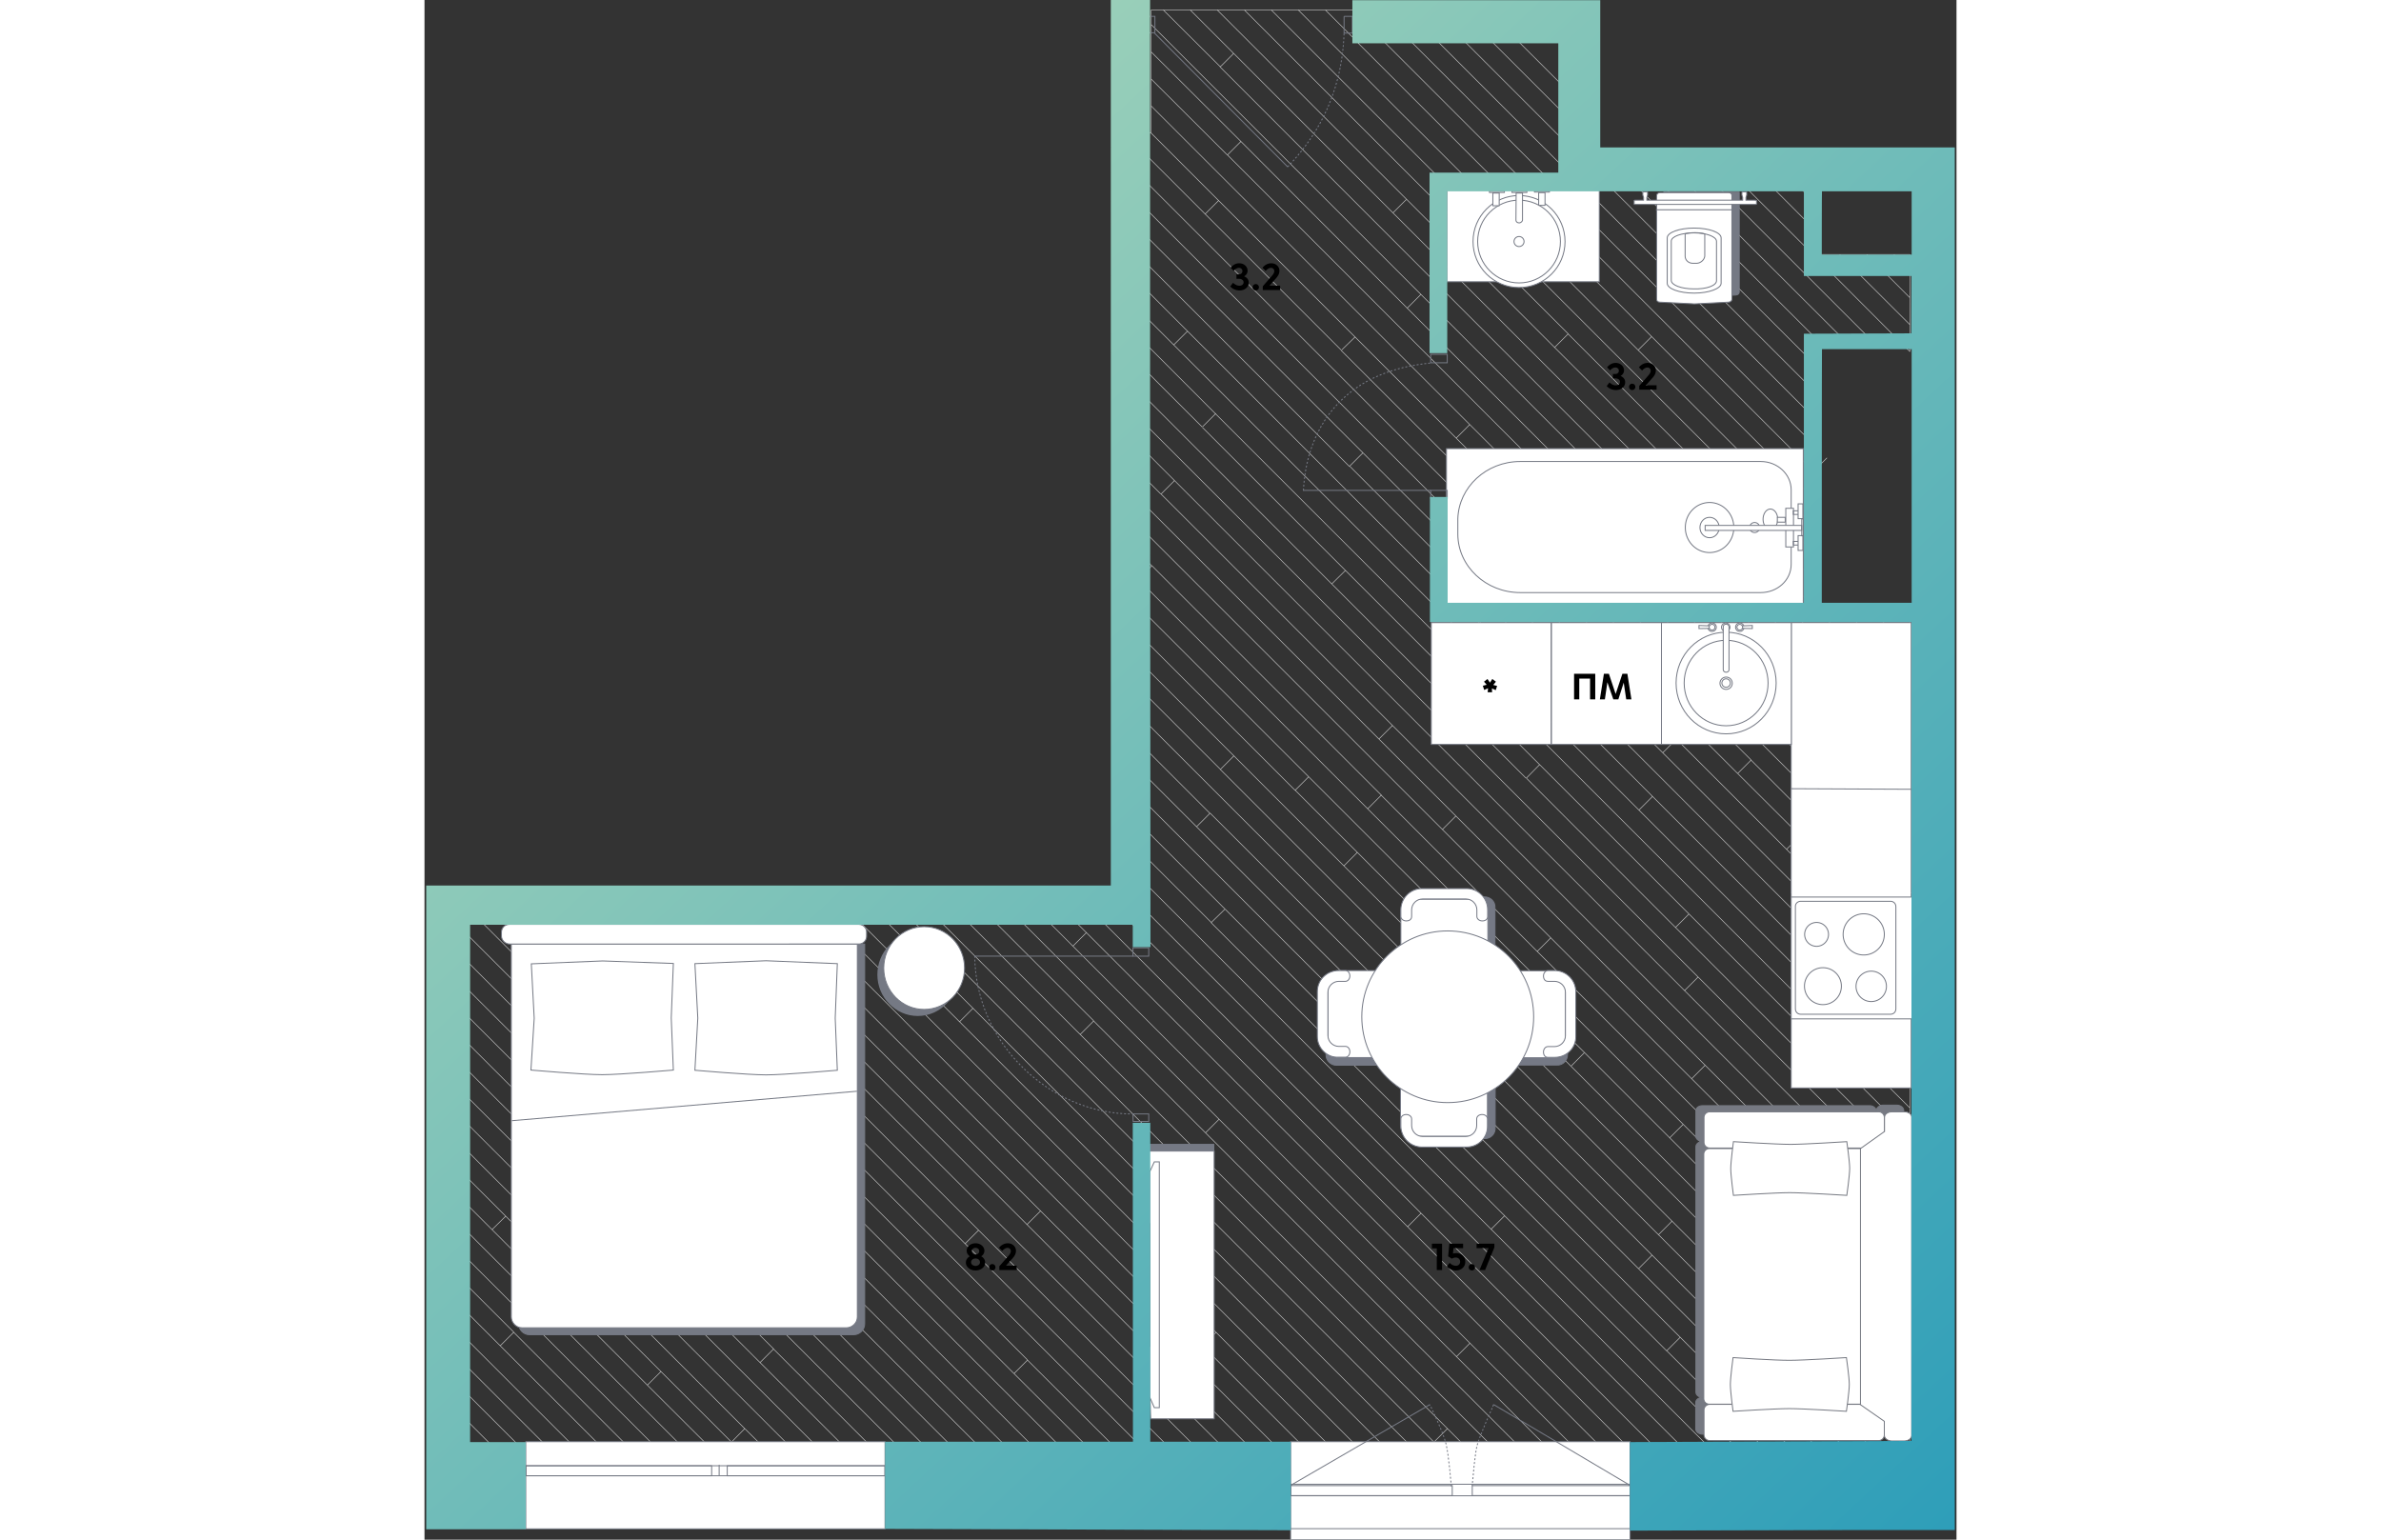<svg   fill="none" xmlns="http://www.w3.org/2000/svg" viewBox="0 0 796 800" width="883" height="571"><rect x="0" y="0" width="796" height="800" fill="#333333" stroke="none"/><g clip-path="url(#a)"><path d="M567.7 554 413.5 399.8M648.2 634.5l-7 7M722 722.4 526.1 526.5M648.2 634.5 567.7 554M747.6 481.2l24.2 24.2M408.1 422.6l-6.9 6.9M413.5 399.7l-46.4-46.4M574.5 547.1l-6.8 6.9M771.8 702v-14M585.2 487.3l-7 7M717.8 662l7-7M484.7 442.9l111 111.1M477.7 449.9l7-7M722.1 722.4l-.1-.1M654 584.2l70.8 70.8M647 591.2l70.8 70.8M602.8 547l44.2 44.2M654 584.2l-7 7M654 584.2 367.1 297.3M370.9 301l7-7-10.8-10.8M378 294l119.2 119.2M495.9 384 367.1 255.2M531.2 264.9 367.1 100.8M771.8 533.6v-14M643.4 391.1l7-7-118.9-118.9M480.6 242.4 367.1 128.9M531.2 264.9l.3.3M531.2 264.9l-7 7M771.8 547.6v-14M631 420.9l7-7M548.1 323.8l7-7M411 215l.2-.2M389.3 179.2h.1M749 524.8l7-7M476.5 181.9l7-6.8M650.5 384.1l57.2 57.2M600.7 292.3l-64.8-64.8M543.1 220.6l-7 7M483.5 175.1v-.2M483.5 175.1l52.5 52.5M382.6 256.7l-15.5-15.5M682.3 401.9l7-7-213-212.8M707.7 441.3l7-7M682.3 401.9l32.4 32.3M740.6 488.2l7-7M723.6 611.7l6.9-7M758.9 633l-7 7M723.6 611.7l-58.1-58.1M411 215l-6.8 6.8M658.4 560.5l7-7L535.9 424M382.7 256.7l7-7M495.9 384l7-7M528.9 431l7-7M535.9 424l-40-40M471.4 303.4 367.1 199M389.3 179.2 631 420.9M548.1 323.8l-181-181.1M548.1 323.8l200.9 201M389.3 179.2l7-7M487.6 235.3 367.1 114.8M480.6 242.3l7-7M650 481.9l7-7M572.3 404.3 471.4 303.4M471.4 303.4l7-6.9M579.4 397.3l-6.9 7M316.3 471l20.6 20.6M543.2 697.9 336.9 491.6M330.3 471l13.6 13.6M288.3 471l59.4 59.4M405.8 588.6l-58.1-58.1-7 7M517.8 630.4 358.4 471M302.3 471l233.9 233.9M408.8 479.3l-41.7-41.7M408.8 479.3l.2.2M554.2 638.7 367.1 451.6M408.8 479.3v.2l152.4 152.2M510.8 637.4 344.4 471M343.9 484.6l-7 7M90.2 637.9l-7 7M15.5 563.2l74.7 74.7M15.5 661.3l30.9 30.9-7 7M35.6 471l-.5-.5M110.8 546.2 35.6 471M55 532.4l-39.5-39.5M55.1 532.5l115 115M177.2 640.6l-7 7M15.5 478.9l161.7 161.7M7.1 470.5l8.4 8.4M55 532.4l.1.1M183 590.3l-7 7M306.3 713.7 183 590.3M107 500.3l7-7M55.1 532.5l-7 7M15.5 535.1l165.9 165.8-7 7M285 523.9l-7 7M553.4 750.2h-14M567.4 750.2h-14M543.2 697.9l-7 7M110.8 546.2l7-7M272.6 750.2h-13.9M300.8 750.2h14M469.2 750.2h14M399 750.2h-14M342.9 750.2h14M609.6 750.2h-14.1M722.1 722.4l7-7M767.4 750.1l-.2.1M771.8 491.4v14M609.6 750.2h14M630.8 659.2l7-7M735.9 750.2h14M554.2 638.7l7-7M408.8 479.3l7-6.8M122.8 712.7l-7 7M42.1 632l-7 6.9M115.8 719.7 35.2 639l-.1-.1M202.5 750.2h-14M230.6 750.2h-14M35.1 638.9v.1M15.5 619.3l19.6 19.6M62.2 750.2h14M510.8 637.4l7-7M232.1 471l52.9 52.9M246.2 471l160.9 160.9M725.8 375.3l7-7M725.8 375.3l40 40M503.2 110.6l7-7M771.8 351.1v-14M720.1 411.6l7-7M600.7 292.3l7-7M771.8 491.4v-13.9M543.1 220.6l184 184M771.8 449.4v-14M420.4 27.8l-7 7 206.2 206.3M413.4 34.6 383.9 5.2M287.9 639.2l-7 7M119.8 471l168.1 168.2M119.3 470.5l.5.5M91.7 471l-.5-.5M91.7 471l22.3 22.3M306.3 713.7l7-7M107 500.3l206.2 206.2.1.2M182.9 590.3 63.6 471M63.6 471l-.5-.5M77.7 471l-.5-.5M107 500.3 77.7 471M189.9 471l221.4 221.3M182.2 463.3l7.7 7.7M407.1 631.9l-7 7M218.1 471l59.9 59.9M320.1 629.2 178.8 487.9M320.1 629.2l-7 7M185.8 480.9l-7 7M161.4 470.5l.5.5M161.9 471l16.9 16.9M320.1 629.2 441 750.1M404.3 699.3l7-7M739.8 178.8l-95.4-95.2M160.5 750.2l-1-.9M90.3 750.2l-74.8-74.8M90.3 750.2h14l-57.9-57.9M76.2 750.2l.1.2M90.2 750.2h-14M104.4 750.2h14M15.5 647.3l102.9 102.9M132.4 750.2h14l-30.6-30.5M15.5 689.5l60.7 60.7M15.5 633.3l116.9 116.9M118.4 750.2h14M15.5 750.2h4.6M15.5 750.2H6.1M15.5 703.5l46.7 46.7M15.5 717.6l32.6 32.6M48.1 750.2h14.1M34.2 750.2h13.9M15.5 745.6l4.6 4.6M159.5 749.3l6.9-7M20.1 750.2h14l-18.6-18.6M389.7 249.7l-22.6-22.6M389.3 179.2 367.1 157M411 215l-43.9-44M404 221.8l-36.9-36.9M767.2 750.2l-.1.2M367.1 465.6l284.6 284.6h14M693.8 750.2h-13.9M665.7 750.2h14L561.2 631.7M554.2 638.7l111.5 111.5M637.5 750.2l.1.2M517.8 630.4l119.7 119.8M651.6 750.2h-14.1M630.8 659.2l91 91h-14M367.1 409.5l340.7 340.7M693.8 750.2h14M693.8 750.2l-48.3-48.3M609.6 750.2 343.9 484.6M595.5 750.2h-14l-45.3-45.3M567.4 750.2 405.8 588.6M405.8 588.6l7-7M260.2 471l271.3 271.3M553.4 750.2 340.7 537.5M274.2 471l66.5 66.5M539.4 750.2l-7.9-7.9M581.4 750.2h-14M595.5 750.2l-52.3-52.3M510.8 637.4l112.8 112.8M735.9 750.2H722M623.6 750.2h13.9M771.8 140.6l.1.1M771.8 491.4l.1.1M771.8 407.2l.1.1M526.1 526.5l-7 7 216.8 216.7M771.8 505.4l.1.1M767.2 750.2h-3.1M477.7 449.9 771.8 744M648.2 634.5l115.7 115.7h-14M722.1 722.4l27.8 27.8M767.2 750.1h.2M771.9 745.5v4.6h-4.5M771.8 744l.1.1M771.8 617.7l.1.1M771.8 745.5V744M771.8 745.7l-4.4 4.4M356.9 750.2h14L114 493.3M272.6 750.2 170.1 647.7M258.7 750.2 15.5 507.1M244.6 750.2h-14M258.7 750.2h-14L15.5 521.1M230.6 750.2 181.4 701M216.6 750.2l-201.1-201M110.8 546.2l204 204M202.6 750.4l-.1-.2M21.6 471l279.2 279.2M21.6 471l-.5-.5M286.8 750.2h14M286.8 750.2h-14.2M177.2 640.6l109.6 109.6M272.6 750.2l.1.2M15.5 591.3l150.9 151M166.4 742.3h.1M174.4 750.2l-8-7.9M160.5 750.2h-14M15.5 605.2l144 144.1M216.6 750.2h-14M202.5 750.2 90.2 637.9M188.5 750.2 83.2 644.9M15.5 577.2l67.7 67.7M174.4 750.2h14.1M174.5 750.4l-.1-.2M441.1 750.2h14M175.5 470.5l.5.5M404.3 699.3l50.9 50.9h14M404.3 699.3 185.9 480.9 176 471M314.8 750.2l.1.2M483.2 750.2 204 471M407.1 631.9l117.4 117.4 7-7M441.1 750.2H427M427 750.2l.1.2M525.4 750.2h14M524.3 749.3l1 .9h-14M497.2 750.2h-14M147.3 470.5l.5.5M427 750.2l-114-114L147.8 471M511.3 750.2 285 523.9M511.3 750.2h-14L278 530.9M411.3 692.3l57.9 57.9M306.3 713.7l36.6 36.5M160.5 750.2h13.9M313.3 706.7l43.6 43.5M314.8 750.2h14M49.6 471l279.3 279.2h14M49.6 471l-.5-.5M399 750.2l.1.2M413 750.2h-14M427 750.2h-13.9L133.8 471M133.3 470.5l.5.5M399 750.2l-111.1-111M371 750.2h14M105.7 471l-.5-.5M105.7 471l175.2 175.2M280.9 646.2l104.1 104M771.8 337.1v-14l-3.6-3.6M721.2 272.5l-90.6-90.6M689.3 395l82.5 82.5M749 524.8l22.8 22.8M771.8 547.6v14M771.8 575.7v-14L631 420.9M657 474.9l-77.6-77.6M579.4 397.3 478.6 296.5l-74.4-74.4M411 215l360.8 360.7M771.8 491.4l-57.1-57.1M714.7 434.3l-.1-.1M650 481.9l-77.5-77.6M650 481.9l121.8 121.9M707.7 441.3l39.9 39.9M771.8 477.5v-14M771.8 505.4v.1M487.6 235.3l284.2 284.3M771.8 519.6v-14M723.6 611.7l48.2 48.2M382.8 256.8 503 377l255.9 255.9 12.9 12.9M389.7 249.7l265 265M654.7 514.7l117.1 117.1" stroke="#CCC" stroke-width=".3" stroke-miterlimit="10"/><path d="m657 474.9 114.8 114.8v-14M771.8 645.8v-13.9M771.8 617.7v14.1M661.7 507.6l110.1 110.1M771.8 603.8v-14M654.7 514.7l7-7M771.8 617.7v-13.9M661.7 507.6 367.1 213.1M480.8 242.3l74.3 74.4 216.7 216.9M515.6 66.8l-6.6-6.5M509 60.3 454 5.2M630.6 181.9l-115-115.1M771.8 319.5v3.5M503.2 110.6l268.6 268.6v-14l-45.7-45.7M726.1 319.5l-4.9-4.9M411.9 5.2l98.3 98.3 211 211.1M740.2 319.5l31.6 31.6M587.2 180.5l7-7 127 127M637.6 174.9l-7 7M728.7 237.9l-7 7M771.8 407.2v14.1l-6-6M771.8 407.2v-13.9M600.7 292.3l119.2 119.2 51.9 51.9v-14M727.1 404.6l44.7 44.8M771.8 421.4v14M758.8 422.4l13 13M771.8 393.2v.1M619.7 241l-.1.1M771.8 393.2 619.6 241.1M771.8 379.3v13.9M612.6 248l159.2 159.2M771.8 688v-14M771.8 645.8v14.1M367.1 423.5l278.3 278.4 7-7M771.8 744v-13.9M602.6 547l-6.9 7M771.8 730.1 595.7 554M771.8 730.1v-14M459.4 403.6 602.8 547M459.4 403.6l-92.3-92.3M585.2 487.3 528.9 431M528.9 431 367.1 269.2M585.2 487.3l186.6 186.6v-14M490.1 420.2l7-7 81 81.1L771.8 688M459.4 403.6l-7 7 32.3 32.3M717.8 662l54 54v-14M721.2 216.3l-204-204M724.8 655l47 47M630.8 659.2 367.1 395.5M408.1 422.6l-41-41M408.1 422.6l.1-.1M452.4 410.7l-85.3-85.3M477.7 449.9 367.1 339.3M408.1 422.6h.1M420.5 392.8l-7 7M526.1 526.5l-159-159M519.1 533.3 408.2 422.5M771.8 365.1v-14M721.2 244.4 543.7 66.8 509 32.1 482.1 5.2M721.7 244.9l-.5-.5M492.2 15.5l-6.9 6.9M721.2 258.5 529.5 66.8 509 46.3l-23.8-23.8.1-.1M485.3 22.4v.1M468.1 5.2l17.2 17.2M561 14.2l44.7 44.6M630.5 83.6l-.8-.8M725.9 178.8l-95.4-95.2M721.2 286.5 440 5.2M771.8 337.1l-17.6-17.6M500.7 9.7l220.5 220.6M717.7 184.6l3.5 3.6M426 5.2l168.3 168.3M543.1 220.6 377.5 55M424.2 73.5l-7 7 341.6 341.8 7-7M725.8 375.3 510.6 160.1M417.1 80.5 377.5 41M412.6 104.2l-7 7M405.5 111.1l-38.4-38.4M682.3 401.9 367.1 86.7M412.6 104.2l70.9 70.9M412.6 104.2l-35.3-35.3M405.6 111.2l70.7 70.7M405.5 111.1l.1.1M424.2 73.5l-46.7-46.6M619.6 241.1l-6.9 6.9L377.5 12.7M503.2 110.6 397.9 5.2M510.6 160.1l7-7M424.2 73.5l86.4 86.6M510.6 160.1h.1M771.8 168.7l-36.6-36.5M771.8 178.8v3.9M771.8 178.8v-10.1M771.8 140.6v14M714.8 83.6l3.9 3.9M771.8 140.6l-8.4-8.4M771.8 140.6v-8.4M771.8 168.7v-14l-22.5-22.5M700.7 83.6l18 18M658.6 83.6l-.3-.4M753.8 178.8l-95.2-95.2M721.2 202.3 602.5 83.6M602.5 83.6l-7.1-7.1M594.8 75.9 530.9 12M594.8 75.9l.6.6M717.7 184.6l-101.1-101M542.4 9.4l57.4 57.4M616.6 83.6l-16.8-16.8M723.4 134.2v-.1M721.2 181.1l2.3-2.3M724.7 177.6l-1.2 1.2M717.7 184.6l3.5-3.5M723.4 134.2l2.1-2M721.4 132.2l-2.7-2.7M672.7 83.6l46 45.9M723.4 134.2l-2-2M686.7 83.6l32 32.1M767.9 178.8l-44.5-44.6M767.9 178.8l3.9 3.9M594.8 66.8h5M599.9 66.8h-.1M377.3 68.9h-10.2M377.5 12.7V5.2M377.5 41v14M377.3 68.9h.2V55M377.5 26.9V41M377.5 12.7v14.2M411.9 5.2h-14M482.1 5.2h-14M383.9 5.2h-6.4M397.9 5.2h-14M468.1 5.2H454M411.9 5.2H426M454 5.2h-14M426 5.2h14M21.1 470.5h14M133.3 470.5h14M91.2 470.5h14M91.2 470.5h-14M49.1 470.5h-14M119.3 470.5h-14.1M49.1 470.5h14M133.3 470.5h-14M77.2 470.5H63.1M21.1 470.5h-5.6M7.1 470.5h8.4M182.2 463.3v7.2h-6.7M161.4 470.5h14.1M161.4 470.5h-14.1M105.7 471h14.1M91.7 471h14M189.9 471H204M133.8 471h14M161.9 471H176M367.1 423.5v-14M133.8 471h-14M49.6 471h-14M367.1 128.9v13.8M367.1 213.1v14M367.1 184.9V199M367.1 114.8v14.1M367.1 157v14M367.1 297.3v14M367.1 339.3v14M367.1 325.4v13.9M246.2 471h-14.1M367.1 311.3v14.1M274.2 471h-14M367.1 86.7v14.1M21.6 471h-6.1M358.4 471h8.7v-5.4M316.3 471h-14M330.3 471h-14M367.1 255.2v14M367.1 423.5v14.1M344.4 471h-14.1M367.1 269.2v14M367.1 409.5v-14M367.1 72.7v-3.8M91.7 471h-14M161.9 471h-14.1M367.1 227.1v14.1M367.1 199v14.1M367.1 367.5v14.1M367.1 171v13.9M77.7 471H63.6M367.1 142.7V157M288.3 471h-14.1M344.4 471h14M218.1 471H204M232.1 471h-14M189.9 471H176M260.2 471h-14M302.3 471h-14M367.1 353.3v14.2M49.6 471h14M367.1 381.6v13.9M367.1 72.7v14M367.1 100.8v14M367.1 437.6v14M367.1 283.2v14.1M367.1 241.2v14M367.1 465.6v-14M21.6 471h14M686.7 83.6h14M658.6 83.6h14.1M700.7 83.6h14.1M630.4 83.6h-13.7M658.6 83.6h-14.2M672.7 83.6h14M714.8 83.6h3.9M644.4 83.6h-13.9M630.4 83.6h.1M616.6 83.6h.1M602.5 83.6h14.1M749.3 132.2h-14.1M721.4 132.2h4.1M718.7 115.7v-14.1M763.4 132.2h8.4M721.4 132.2h-2.7v-2.7M718.7 129.5v-13.8M718.7 87.5v-3.9M735.2 132.2h-9.7M718.7 101.6V87.5M763.4 132.2h-14.1M15.5 605.2v14.1M15.5 535.1v14.1M15.5 577.2v14.1M15.5 619.3v14M15.5 507.1v14M15.5 633.3v14M15.5 731.6v14M15.5 703.5v14.1M15.5 591.3v13.9M15.5 661.3v14.1M15.5 675.4v14.1M15.5 521.1v14M15.5 689.5v14M15.5 478.9V471M15.5 717.6v14M15.5 563.2v14M15.5 750.2v-4.6M15.5 647.3v14M15.5 492.9v14.2M15.5 549.2v14M15.5 478.9v14M15.5 471v-.5M721.2 230.3v14.1M721.2 258.5v-14.1" stroke="#CCC" stroke-width=".3" stroke-miterlimit="10"/><path d="M726.1 319.5h-4.9v-4.9M740.2 319.5h14M723.5 178.8h-2.3v2.3M721.2 188.2v14.1M721.2 181.1v7.1M753.8 178.8h-14M767.9 178.8h-14.1M721.2 202.3v14M767.9 178.8h3.9M721.2 300.5v-14M739.8 178.8h-13.9M721.2 300.5v14.1M721.2 272.5v14M768.2 319.5h-14M726.1 319.5h14.1M721.2 230.3v-14M771.8 319.5h-3.6M725.9 178.8h-2.4M721.2 272.5v-14" stroke="#CCC" stroke-width=".3" stroke-miterlimit="10"/><path fill-rule="evenodd" clip-rule="evenodd" d="M772.5 565.3h-62.4V323.5h62.4v241.8Z" fill="#fff" stroke="#757984" stroke-width=".5" stroke-miterlimit="10"/><path fill-rule="evenodd" clip-rule="evenodd" d="M710.1 464v-54.2l62.4.3V464" fill="#fff"/><path d="M710.1 464v-54.2l62.4.3V464" stroke="#757984" stroke-width=".5" stroke-miterlimit="10"/><path d="M256.3 527.9c11.598 0 21-9.626 21-21.5s-9.402-21.5-21-21.5-21 9.626-21 21.5 9.402 21.5 21 21.5Z" fill="#757984"/><path d="M259.6 524.5c11.598 0 21-9.626 21-21.5s-9.402-21.5-21-21.5-21 9.626-21 21.5 9.402 21.5 21 21.5Z" fill="#fff" stroke="#757984" stroke-width=".5" stroke-miterlimit="10"/><path fill-rule="evenodd" clip-rule="evenodd" d="M228.5 490.5h.2v197.4c0 3.2-2.8 5.6-5.6 5.6H54.5c-3.2 0-5.6-2.8-5.6-5.6V490.5h179.6Z" fill="#757984" stroke="#757984" stroke-width=".5" stroke-miterlimit="10"/><path fill-rule="evenodd" clip-rule="evenodd" d="m224.7 490.5.2-.1v193.9c0 3.2-2.8 5.6-5.6 5.6H50.7c-3.2 0-5.6-2.8-5.6-5.6V490.5h179.6Z" fill="#fff" stroke="#757984" stroke-width=".5" stroke-miterlimit="10"/><path fill-rule="evenodd" clip-rule="evenodd" d="M40 486.6v-2.3c0-2.2 1.8-4 4-4h181.7c2.2 0 4 1.8 4 4v2.2c0 2.2-1.8 4-4 4H44.2c-2.2 0-4.1-1.9-4.2-3.9Z" fill="#fff" stroke="#757984" stroke-width=".5" stroke-miterlimit="10"/><path d="m57 529.1-1.5-28.3 37.1-1.5 36.7 1.3-1.1 28.3 1.1 27.1s-27.6 2.4-37 2.4c-9.2 0-37-2.4-37-2.4l1.7-26.9ZM142 529l-1.5-28.3 37-1.5 37 1.5-1.1 28.3 1.1 27.1s-27.8 2.4-37 2.4-37-2.4-37-2.4L142 529ZM45.4 582.3 224.7 567" stroke="#757984" stroke-width=".5" stroke-miterlimit="10"/><path d="M610.4 98.8h-79.2v47.6h79.2V98.8ZM716.4 233.1H531v81.6h185.4v-81.6Z" fill="#fff" stroke="#757984" stroke-width=".5" stroke-miterlimit="10"/><path d="M536.9 269.5v8c0 16.7 14.6 30.4 32.4 30.4h125c8.6 0 15.8-6.4 15.8-14.7v-38.7c0-8-7-14.7-15.8-14.7h-125c-17.7 0-31.9 13.4-32.4 29.7Z" fill="#fff" stroke="#757984" stroke-width=".5" stroke-miterlimit="10"/><path d="M691.1 276.7a2.6 2.6 0 1 0 0-5.2 2.6 2.6 0 0 0 0 5.2ZM711.3 264.1h-4v20.1h4v-20.1ZM699.3 275.1c2.099 0 3.8-2.373 3.8-5.3 0-2.927-1.701-5.3-3.8-5.3-2.099 0-3.8 2.373-3.8 5.3 0 2.927 1.701 5.3 3.8 5.3ZM667.7 287.1c6.959 0 12.6-5.82 12.6-13s-5.641-13-12.6-13-12.6 5.82-12.6 13 5.641 13 12.6 13Z" fill="#fff" stroke="#757984" stroke-width=".5" stroke-miterlimit="10"/><path d="M667.7 279.4c2.762 0 5-2.373 5-5.3 0-2.927-2.238-5.3-5-5.3-2.761 0-5 2.373-5 5.3 0 2.927 2.239 5.3 5 5.3Z" stroke="#757984" stroke-width=".5" stroke-miterlimit="10"/><path d="M715.6 273h-50.2v2.6h50.2V273Z" fill="#fff" stroke="#757984" stroke-width=".5" stroke-miterlimit="10"/><path d="M716.4 269.6h-.8v8.8h.8v-8.8Z" stroke="#757984" stroke-width=".5" stroke-miterlimit="10"/><path d="M716.2 278.3h-2.5v7.7h2.5v-7.7ZM716.2 261.8h-2.5v7.7h2.5v-7.7ZM713.7 281.3h-2.5v1.9h2.5v-1.9ZM713.7 265.4h-2.5v1.9h2.5v-1.9Z" stroke="#757984" stroke-width=".5" stroke-miterlimit="10"/><path d="M707 268.8h-4.1v2.5h4.1v-2.5ZM716.4 312.2v-.3.3Z" fill="#fff" stroke="#757984" stroke-width=".5" stroke-miterlimit="10"/><path d="M681.3 153.3c1 0 1.8-.7 1.8-1.5v-52h-39.2v52c0 1 .7 1.5 1.8 1.5l17.8.9 17.8-.9Z" fill="#757984" stroke="#757984" stroke-width=".5" stroke-miterlimit="10" stroke-linecap="round" stroke-linejoin="round"/><path d="M677.5 157c1 0 1.8-.7 1.8-1.5v-53.9c0-1-.7-1.5-1.8-1.5H642c-1 0-1.8.7-1.8 1.5v53.9c0 1 .7 1.5 1.8 1.5l17.8.9 17.7-.9Z" fill="#fff" stroke="#757984" stroke-width=".5" stroke-miterlimit="10" stroke-linecap="round" stroke-linejoin="round"/><path d="M673.7 147.2v-23.6c0-2.8-6.2-5.1-14-5.1s-14 2.3-14 5.1v23.6c0 2.8 6.2 5.1 14 5.1s14-2.4 14-5.1Z" fill="#fff" stroke="#757984" stroke-width=".5" stroke-miterlimit="10" stroke-linecap="round" stroke-linejoin="round"/><path d="M679.3 109H640M671.3 145.8v-20.4c0-2.4-5.1-4.4-11.7-4.4s-11.8 1.9-11.8 4.3v20.4c0 2.4 5.1 4.4 11.7 4.4 6.8.2 11.9-1.8 11.8-4.3Z" stroke="#757984" stroke-width=".5" stroke-miterlimit="10" stroke-linecap="round" stroke-linejoin="round"/><path d="M665.2 133.1v-11.6c-1.5-.4-3.3-.6-5.1-.6-1.8 0-3.7.2-5.1.6v11.6c0 2.1 1.8 3.7 4 3.7h2.1c2-.1 3.9-1.8 4.1-3.7Z" stroke="#757984" stroke-width=".5" stroke-miterlimit="10" stroke-linecap="round" stroke-linejoin="round"/><path d="M691.1 104h-4.5v-1.5l.4-1.1v-1.5s0-.2-.2-.2h-2.1s-.2 0-.2.2v1.5l.4 1.1v1.5h-49.8v-1.5l.4-1.1v-1.5s0-.2-.2-.2h-2.1s-.2 0-.2.2v1.5l.4 1.1v1.5h-4.5c-.2 0-.4.2-.4.2v1.8c0 .2.2.2.4.2h62.8c.2 0 .4-.2.4-.2v-1.8s-.2-.2-1-.2ZM710.2 323.5H585.5v63.3h124.7v-63.3Z" fill="#fff" stroke="#757984" stroke-width=".5" stroke-miterlimit="10"/><path d="M642.7 323.5v63.3" stroke="#757984" stroke-width=".5" stroke-miterlimit="10"/><path d="M676.3 381.3c14.359 0 26-11.82 26-26.4 0-14.58-11.641-26.4-26-26.4-14.36 0-26 11.82-26 26.4 0 14.58 11.64 26.4 26 26.4Z" fill="#fff" stroke="#757984" stroke-width=".5" stroke-miterlimit="10"/><path d="M676.3 377.1c12.04 0 21.8-9.939 21.8-22.2s-9.76-22.2-21.8-22.2c-12.04 0-21.8 9.939-21.8 22.2s9.76 22.2 21.8 22.2Z" fill="#fff" stroke="#757984" stroke-width=".5" stroke-miterlimit="10"/><path fill-rule="evenodd" clip-rule="evenodd" d="M676.3 351.8c1.8 0 3.2 1.4 3.2 3.2 0 1.8-1.4 3.2-3.2 3.2-1.8 0-3.2-1.4-3.2-3.2 0-1.8 1.5-3.2 3.2-3.2Z" fill="#fff" stroke="#757984" stroke-width=".5" stroke-miterlimit="10"/><path d="M676.3 357.1a2.2 2.2 0 1 0 0-4.4 2.2 2.2 0 0 0 0 4.4ZM669 328.1a2.2 2.2 0 1 0 0-4.4 2.2 2.2 0 0 0 0 4.4Z" fill="#fff" stroke="#757984" stroke-width=".5" stroke-miterlimit="10"/><path fill-rule="evenodd" clip-rule="evenodd" d="M676.1 323.7c1.2 0 2.2 1 2.2 2.2 0 1.2-1 2.2-2.2 2.2-1.2 0-2.2-1-2.2-2.2 0-1.2 1-2.2 2.2-2.2Z" fill="#fff" stroke="#757984" stroke-width=".5" stroke-miterlimit="10"/><path fill-rule="evenodd" clip-rule="evenodd" d="M676.3 324.3c-.9 0-1.5.6-1.5 1.3V348c0 .7.7 1.3 1.5 1.3.9 0 1.5-.6 1.5-1.3V325.7c0-.9-.8-1.4-1.5-1.4ZM667.8 325.2l-5.6-.2v1.6l5.6-.1v-1.3Z" fill="#fff" stroke="#757984" stroke-width=".5" stroke-miterlimit="10"/><path d="M669 327.4a1.5 1.5 0 1 0 0-3 1.5 1.5 0 0 0 0 3Z" fill="#fff" stroke="#757984" stroke-width=".5" stroke-miterlimit="10"/><path fill-rule="evenodd" clip-rule="evenodd" d="M683.4 323.7c1.2 0 2.2 1 2.2 2.2 0 1.2-1 2.2-2.2 2.2-1.2 0-2.2-1-2.2-2.2 0-1.2 1-2.2 2.2-2.2Z" fill="#fff" stroke="#757984" stroke-width=".5" stroke-miterlimit="10"/><path fill-rule="evenodd" clip-rule="evenodd" d="m684.6 325.2 5.3-.2v1.6l-5.3-.1v-1.3Z" fill="#fff" stroke="#757984" stroke-width=".5" stroke-miterlimit="10"/><path fill-rule="evenodd" clip-rule="evenodd" d="M683.4 324.4c.8 0 1.5.7 1.5 1.5s-.7 1.5-1.5 1.5-1.5-.7-1.5-1.5.7-1.5 1.5-1.5Z" fill="#fff" stroke="#757984" stroke-width=".5" stroke-miterlimit="10"/><path d="M773.4 466.1h-63.3v63.3h63.3v-63.3Z" fill="#fff" stroke="#757984" stroke-width=".5" stroke-miterlimit="10"/><path fill-rule="evenodd" clip-rule="evenodd" d="M715.1 468.3h46.6c1.7 0 2.8 1.3 2.8 2.8v53.1c0 1.7-1.3 2.8-2.8 2.8h-46.6c-1.7 0-2.8-1.3-2.8-2.8v-53.1c-.1-1.5 1.1-2.8 2.8-2.8Z" fill="#fff" stroke="#757984" stroke-width=".5" stroke-miterlimit="10"/><path d="M751.7 520.4a7.9 7.9 0 1 0 0-15.8 7.9 7.9 0 0 0 0 15.8Z" fill="#fff" stroke="#757984" stroke-width=".5" stroke-miterlimit="10"/><path fill-rule="evenodd" clip-rule="evenodd" d="M726.6 502.8c5.3 0 9.6 4.3 9.6 9.6s-4.3 9.6-9.6 9.6-9.6-4.3-9.6-9.6 4.3-9.6 9.6-9.6Z" fill="#fff" stroke="#757984" stroke-width=".5" stroke-miterlimit="10"/><path d="M747.8 496.2c5.91 0 10.7-4.79 10.7-10.7 0-5.909-4.79-10.7-10.7-10.7-5.909 0-10.7 4.791-10.7 10.7 0 5.91 4.791 10.7 10.7 10.7ZM723.3 491.7a6.2 6.2 0 1 0 0-12.4 6.2 6.2 0 0 0 0 12.4ZM585.4 323.5h-62.3v63.3h62.3v-63.3Z" fill="#fff" stroke="#757984" stroke-width=".5" stroke-miterlimit="10"/><path d="M377.9 599.1h32.2v-4.5h-33.2l-3.3 4c-.1.2-.1.6.2.9l2.4 1.8 1.7-2.2Z" fill="#757984" stroke="#757984" stroke-width=".5" stroke-miterlimit="10"/><path d="M410.3 737.2h-33l-3.7-139.1h36.7v139.1Z" fill="#fff" stroke="#757984" stroke-width=".5" stroke-miterlimit="10"/><path d="M381.8 603.7h-2.6l-2.4 5.2v117l2.4 5.5h2.6V603.7Z" fill="#fff" stroke="#757984" stroke-width=".5" stroke-miterlimit="10"/><path d="M376.9 635.8h-3.2v63.7h3.2v-63.7ZM626.4 749.1H450V800h176.4v-50.9Z" fill="#fff" stroke="#757984" stroke-width=".5" stroke-miterlimit="10"/><path d="M626.4 771.2H450v6h176.4v-6Z" stroke="#757984" stroke-width=".5" stroke-miterlimit="10"/><path d="M626.4 771.9h-82v5.2h82v-5.2ZM626.4 789v5.3H448V789M534 771.9h-83.9v5.2H534v-5.2ZM626.4 771.8l-70.9-42M450 771.8l72.4-42M555.1 730.9c.1-.7.4-1.1.4-1.1" stroke="#757984" stroke-width=".5" stroke-miterlimit="10"/><path d="M544.5 770.5c.4-3.7 1.3-15.9 2.6-20.1 1.3-4.5 6.2-15.6 7.9-19.3" stroke="#757984" stroke-width=".5" stroke-miterlimit="10" stroke-dasharray="0.99 0.99"/><path d="M544.4 772.1V771" stroke="#757984" stroke-width=".5" stroke-miterlimit="10"/><path d="M533.5 772.3s-1.3-16.7-2.8-22.3c-1.2-5.4-8.3-20.1-8.3-20.1" stroke="#757984" stroke-width=".5" stroke-miterlimit="10" stroke-dasharray="1 1"/><path d="M52.6 749.1h186.7v45.3H52.6v-45.3Z" fill="#fff" stroke="#757984" stroke-width=".5" stroke-miterlimit="10" stroke-linecap="round" stroke-linejoin="round"/><path d="M239.3 761.6H52.6v5.2h186.7v-5.2Z" stroke="#757984" stroke-width=".5" stroke-miterlimit="10" stroke-linecap="round" stroke-linejoin="round"/><path d="M239.3 761.6h-82v5.2h82v-5.2ZM149.2 761.6H52.7v5.2h96.5v-5.2ZM153.1 766.7v-5.4" stroke="#757984" stroke-width=".5" stroke-miterlimit="10" stroke-linecap="round" stroke-linejoin="round"/><path d="M522.8 259v-4.2h8.6v4.2h-8.6ZM522.8 188.5v-4.4h8.6v4.4h-8.6Z" stroke="#757984" stroke-width=".5" stroke-miterlimit="10"/><path d="M456.6 254.8c.7.7-2.2-59.7 66.5-66.2" stroke="#757984" stroke-width=".5" stroke-miterlimit="10" stroke-dasharray="1 1"/><path d="M522.8 254.8h-66.2M477.8 8.5v8.7h4.3V8.5h-4.3ZM379.5 8.5h-4.3V17h4.3V8.5Z" stroke="#757984" stroke-width=".5" stroke-miterlimit="10"/><path d="M448.5 86.7c12.7-13.4 28.1-34.9 29.3-69.5" stroke="#757984" stroke-width=".5" stroke-miterlimit="10" stroke-dasharray="1 1"/><path d="m379.3 17.2 69.2 69.5M376.3 578.8h-8.2l.1 3.9h8.1v-3.9ZM376.3 492.5h-8.2v4.3h8.2v-4.3Z" stroke="#757984" stroke-width=".5" stroke-miterlimit="10"/><path d="M285.9 496.6c.2 45.8 39.7 82.5 82.2 82.2" stroke="#757984" stroke-width=".5" stroke-miterlimit="10" stroke-dasharray="1 1"/><path d="M368.1 496.8H286" stroke="#757984" stroke-width=".5" stroke-miterlimit="10"/><path d="M568.7 149.4c13.199 0 23.9-10.7 23.9-23.9s-10.701-23.9-23.9-23.9c-13.2 0-23.9 10.7-23.9 23.9s10.7 23.9 23.9 23.9Z" fill="#fff" stroke="#757984" stroke-width=".5" stroke-miterlimit="10" stroke-linecap="round" stroke-linejoin="round"/><path d="M568.7 147c11.874 0 21.5-9.626 21.5-21.5s-9.626-21.5-21.5-21.5-21.5 9.626-21.5 21.5 9.626 21.5 21.5 21.5Z" fill="#fff" stroke="#757984" stroke-width=".5" stroke-miterlimit="10" stroke-linecap="round" stroke-linejoin="round"/><path d="M568.7 128.1a2.6 2.6 0 1 0 0-5.2 2.6 2.6 0 0 0 0 5.2ZM567.1 114.3l.1-14h3.3v14c0 .7-.9 1.5-1.7 1.5-1 0-1.7-.6-1.7-1.5ZM572.8 99.3H565v.7h7.8v-.7ZM558.4 100.3h-3.3v6.6h3.3v-6.6ZM561.1 99.3h-7.8v.7h7.8v-.7ZM582.2 100.1h-3.3v6.6h3.3v-6.6ZM584.5 99.1h-7.8v.7h7.8v-.7Z" fill="#fff" stroke="#757984" stroke-width=".5" stroke-miterlimit="10" stroke-linecap="round" stroke-linejoin="round"/><path d="M757.9 574.2h7c2 0 3.7 1.3 3.7 2.8v5.6c0 1.5-1.6 2.8-3.7 2.8h-7c-2 0-3.7-1.3-3.7-2.8v7.7c0 1.5-1.5 2.6-3.4 2.6h-78.5c2 0 3.5 1.3 3.5 2.7v127.9c0 1.5-1.6 2.7-3.5 2.7h-1.9c1.9 0 3.5 1.3 3.5 2.7v13.6c0 1.5-1.5 2.7-3.5 2.7H664c-1.9 0-3.5-1.3-3.5-2.7v-13.7c0-1.5 1.5-2.7 3.5-2.7h.1c-2 0-3.5-1.3-3.5-2.7V595.8c0-1.5 1.6-2.7 3.5-2.7h-.1c-1.9 0-3.4-1.3-3.4-2.6v-13.4c0-1.5 1.5-2.6 3.4-2.6h86.9c1.9 0 3.4 1.3 3.4 2.7 0-1.6 1.7-3 3.6-3Z" fill="#767982" stroke="#767982" stroke-width=".5" stroke-miterlimit="10"/><path d="M758.5 732.6v13c0 1.6-1.4 2.9-2.9 2.9h-87.9c-1.6 0-2.9-1.4-2.9-2.9v-13c0-1.6 1.4-2.9 2.9-2.9h87.9c1.6 0 2.9 1.3 2.9 2.9ZM664.7 599.6v127.2c0 1.6 1.3 2.8 2.8 2.8H746c1.6 0 2.8-1.3 2.8-2.8V599.6c0-1.6-1.3-2.8-2.8-2.8h-78.5c-1.5 0-2.8 1.3-2.8 2.8ZM758.5 580.6v13c0 1.6-1.4 2.9-2.9 2.9h-87.9c-1.6 0-2.9-1.4-2.9-2.9v-13c0-1.6 1.4-2.9 2.9-2.9h87.9c1.6 0 2.9 1.3 2.9 2.9Z" fill="#fff" stroke="#767982" stroke-width=".5" stroke-miterlimit="10"/><path d="M772.7 580.5v165.3c0 1.6-1.6 2.9-3.8 2.9h-6.6c-2.1 0-3.8-1.4-3.8-2.9v-7.3l-12.5-8.7h.1v-133l12.5-8.9v-7.3c0-1.6 1.6-2.9 3.8-2.9h6.6c2.1 0 3.7 1.2 3.7 2.8ZM680.1 593.2s-1.4 10.4-1.4 14c0 3.5 1.4 13.9 1.4 13.9s22-1.4 29.2-1.4c7.5 0 29.7 1.4 29.7 1.4s1.5-10.4 1.5-14c0-3.6-1.5-13.9-1.5-13.9s-22 1.4-29.2 1.4c-7.4 0-29.7-1.4-29.7-1.4ZM679.9 705.4s-1.4 10.4-1.4 14c0 3.6 1.4 13.9 1.4 13.9s22-1.4 29.2-1.4c7.5 0 29.7 1.4 29.7 1.4s1.5-10.4 1.5-14c0-3.5-1.5-13.9-1.5-13.9s-22 1.4-29.2 1.4c-7.4.1-29.7-1.4-29.7-1.4Z" fill="#fff" stroke="#767982" stroke-width=".5" stroke-miterlimit="10"/><path d="M23.7 749.3h28.9v45.3H.9V460.1h355.7V0H377v240.1l.2 240.4v11.6H368v-11.6H23.7v268.8ZM795.1 76.6V795h-54l-114.8.3v-46l146.3-.6V323.2H522.4v-65h9.2v55h185.1V173.4l55.8-.2.1-29.8H716.7v-44H531.4v84.1h-9.2V89.7h66.9V22.5h-107V.1h128.8v76.5h184.2Zm-22.4 104.8h-46.6c-.1 0-.1 131.9-.1 131.8h46.7V181.4Zm0-82h-46.6c-.1 0-.1 33-.1 32.9h46.7V99.4Zm-395.6 484H368l.1 165.7H239.3v45.3l210.8.7v-46h-73V583.4Z" fill="url(#b)"/><path d="M525.965 648.648h-2.54v-2.44h5.28v13.7h-2.74v-11.26ZM536.061 651.108c1.373 0 2.5.42 3.38 1.26.893.827 1.34 1.887 1.34 3.18 0 1.32-.46 2.414-1.38 3.28-.907.854-2.06 1.28-3.46 1.28-.92 0-1.787-.173-2.6-.52a6.467 6.467 0 0 1-2.16-1.5l1.44-1.92c.533.507 1.073.887 1.62 1.14.56.254 1.126.38 1.7.38.626 0 1.14-.2 1.54-.6.413-.413.62-.926.62-1.54 0-.626-.22-1.14-.66-1.54-.427-.4-.974-.6-1.64-.6-.36 0-.7.054-1.02.16-.32.094-.64.24-.96.44l-1.94-1.22.6-6.58h7.16v2.3h-4.98l-.28 2.84c.28-.08.553-.14.82-.18.28-.04.566-.06.86-.06ZM544.2 656.808c.453 0 .84.167 1.16.5.32.32.48.707.48 1.16 0 .454-.16.84-.48 1.16-.32.32-.707.48-1.16.48-.454 0-.847-.16-1.18-.48a1.58 1.58 0 0 1-.48-1.16c0-.453.16-.84.48-1.16.333-.333.726-.5 1.18-.5ZM555.883 646.208v1.98l-4.82 11.72h-2.88l4.7-11.4h-6.24v-2.3h9.24ZM289.254 652.768c.654.36 1.16.826 1.52 1.4.36.56.54 1.173.54 1.84 0 1.16-.48 2.133-1.44 2.92-.96.786-2.146 1.18-3.56 1.18-1.413 0-2.606-.394-3.58-1.18-.96-.787-1.44-1.76-1.44-2.92 0-.667.18-1.28.54-1.84.36-.574.867-1.04 1.52-1.4a4.127 4.127 0 0 1-1.22-1.28 3.152 3.152 0 0 1-.42-1.58c0-1.107.44-2.034 1.32-2.78.894-.747 1.987-1.12 3.28-1.12 1.294 0 2.38.38 3.26 1.14.894.746 1.34 1.666 1.34 2.76a3.14 3.14 0 0 1-.44 1.6c-.28.493-.686.913-1.22 1.26Zm-2.94-4.38c-.56 0-1.026.16-1.4.48-.36.32-.54.72-.54 1.2 0 .506.18.926.54 1.26.36.32.827.48 1.4.48.56 0 1.02-.16 1.38-.48.36-.334.54-.754.54-1.26 0-.48-.186-.88-.56-1.2-.36-.32-.813-.48-1.36-.48Zm0 5.52c-.666 0-1.22.186-1.66.56-.44.36-.66.82-.66 1.38 0 .546.22 1 .66 1.36.44.36.994.54 1.66.54.667 0 1.214-.18 1.64-.54.44-.36.66-.814.66-1.36 0-.56-.22-1.02-.66-1.38-.426-.374-.973-.56-1.64-.56ZM295.027 656.808c.453 0 .84.166 1.16.5.32.32.48.706.48 1.16 0 .453-.16.84-.48 1.16-.32.32-.707.48-1.16.48-.453 0-.847-.16-1.18-.48a1.58 1.58 0 0 1-.48-1.16c0-.454.16-.84.48-1.16.333-.334.727-.5 1.18-.5ZM302.152 657.628h5.54v2.28h-9.02v-1.96l4.7-5.38c.44-.494.76-.94.96-1.34.2-.4.3-.787.3-1.16 0-.494-.16-.894-.48-1.2-.32-.32-.734-.48-1.24-.48-.44 0-.894.133-1.36.4-.467.266-.927.66-1.38 1.18l-1.66-1.64c.613-.76 1.306-1.334 2.08-1.72.773-.4 1.593-.6 2.46-.6 1.226 0 2.24.373 3.04 1.12.813.746 1.22 1.68 1.22 2.8 0 .666-.14 1.3-.42 1.9-.267.6-.7 1.24-1.3 1.92l-3.44 3.88ZM621.164 198.447c0-.547-.227-.987-.68-1.32-.44-.333-1.027-.5-1.76-.5h-1.26v-2.3h1.18c.573 0 1.033-.153 1.38-.46.36-.32.54-.733.54-1.24 0-.493-.173-.893-.52-1.2-.347-.32-.793-.48-1.34-.48-.44 0-.887.127-1.34.38-.453.253-.9.633-1.34 1.14l-1.58-1.58c.587-.747 1.26-1.32 2.02-1.72.76-.4 1.553-.6 2.38-.6 1.267 0 2.313.373 3.14 1.12.84.747 1.26 1.68 1.26 2.8 0 .587-.16 1.127-.48 1.62-.307.493-.747.907-1.32 1.24.773.32 1.367.76 1.78 1.32.413.547.62 1.18.62 1.9 0 1.187-.453 2.167-1.36 2.94-.893.773-2.033 1.16-3.42 1.16-.92 0-1.793-.173-2.62-.52a6.518 6.518 0 0 1-2.2-1.52l1.44-1.92c.573.52 1.133.907 1.68 1.16.547.24 1.113.36 1.7.36.613 0 1.113-.167 1.5-.5.4-.333.6-.76.6-1.28ZM627.503 199.367c.453 0 .84.167 1.16.5.32.32.48.707.48 1.16 0 .453-.16.84-.48 1.16-.32.32-.707.48-1.16.48-.454 0-.847-.16-1.18-.48a1.58 1.58 0 0 1-.48-1.16c0-.453.16-.84.48-1.16.333-.333.726-.5 1.18-.5ZM634.627 200.187h5.54v2.28h-9.02v-1.96l4.7-5.38c.44-.493.76-.94.96-1.34.2-.4.3-.787.3-1.16 0-.493-.16-.893-.48-1.2-.32-.32-.733-.48-1.24-.48-.44 0-.893.133-1.36.4-.467.267-.927.66-1.38 1.18l-1.66-1.64c.613-.76 1.307-1.333 2.08-1.72.773-.4 1.593-.6 2.46-.6 1.227 0 2.24.373 3.04 1.12.813.747 1.22 1.68 1.22 2.8 0 .667-.14 1.3-.42 1.9-.267.6-.7 1.24-1.3 1.92l-3.44 3.88ZM425.578 146.681c0-.546-.226-.986-.68-1.32-.44-.333-1.026-.5-1.76-.5h-1.26v-2.3h1.18c.574 0 1.034-.153 1.38-.46.36-.32.54-.733.54-1.24 0-.493-.173-.893-.52-1.2-.346-.32-.793-.48-1.34-.48-.44 0-.886.127-1.34.38-.453.254-.9.634-1.34 1.14l-1.58-1.58c.587-.746 1.26-1.32 2.02-1.72.76-.4 1.554-.6 2.38-.6 1.267 0 2.314.374 3.14 1.12.84.747 1.26 1.68 1.26 2.8 0 .587-.16 1.127-.48 1.62-.306.494-.746.907-1.32 1.24.774.32 1.367.76 1.78 1.32.414.547.62 1.18.62 1.9 0 1.187-.453 2.167-1.36 2.94-.893.774-2.033 1.16-3.42 1.16-.92 0-1.793-.173-2.62-.52a6.514 6.514 0 0 1-2.2-1.52l1.44-1.92c.574.52 1.134.907 1.68 1.16a4.19 4.19 0 0 0 1.7.36c.614 0 1.114-.166 1.5-.5.4-.333.6-.76.6-1.28ZM431.917 147.601c.453 0 .84.167 1.16.5.32.32.48.707.48 1.16 0 .454-.16.84-.48 1.16-.32.32-.707.48-1.16.48-.454 0-.847-.16-1.18-.48a1.58 1.58 0 0 1-.48-1.16c0-.453.16-.84.48-1.16.333-.333.726-.5 1.18-.5ZM439.041 148.421h5.54v2.28h-9.02v-1.96l4.7-5.38c.44-.493.76-.94.96-1.34.2-.4.3-.786.3-1.16 0-.493-.16-.893-.48-1.2-.32-.32-.733-.48-1.24-.48-.44 0-.893.134-1.36.4-.466.267-.926.66-1.38 1.18l-1.66-1.64c.614-.76 1.307-1.333 2.08-1.72.774-.4 1.594-.6 2.46-.6 1.227 0 2.24.374 3.04 1.12.814.747 1.22 1.68 1.22 2.8 0 .667-.14 1.3-.42 1.9-.266.6-.7 1.24-1.3 1.92l-3.44 3.88ZM600 363.4h-2.7v-13.3h11v13.3h-2.7v-10.8H600v10.8ZM620.3 363.4h-2.6l-3.1-8.9-1.3 8.9h-2.6l2.1-13.3h2.6l3.5 10.5 3.5-10.5h2.6l2.1 13.3h-2.7l-1.3-8.7-2.8 8.7ZM555.3 355.9l2 .5-.7 2.2-2-.9.1 2h-2.3l.2-2.1-2 .9-.7-2.2 2-.5-1.4-1.6 1.8-1.4 1.3 1.9 1.2-1.9 1.9 1.4-1.4 1.7Z" fill="#000"/><path d="M550.7 591.6h-34c-3.1 0-5.6-2.5-5.6-5.6v-33.1c0-3.1 2.5-5.6 5.6-5.6h34c3.1 0 5.6 2.5 5.6 5.6V586c.1 3.2-2.3 5.7-5.6 5.6Z" fill="#757985" stroke="#757985" stroke-width=".5" stroke-miterlimit="10"/><path d="M546.7 590.4h-34c-3.1 0-5.6-2.5-5.6-5.6v-28.1c0-3.1 2.5-5.6 5.6-5.6h34c3.1 0 5.6 2.5 5.6 5.6v28.2c.2 3-2.5 5.5-5.6 5.5Z" fill="#fff" stroke="#757985" stroke-width=".5" stroke-miterlimit="10"/><path d="M541.5 596h-23.2c-6.2 0-11-5-11-11v-3.6c0-1.3 1.2-2.3 2.8-2.3 1.5 0 2.8 1 2.8 2.3v3.4c0 3.2 2.6 5.7 5.7 5.7H541c3.2 0 5.7-2.6 5.7-5.7v-3.4c0-1.3 1.2-2.3 2.8-2.3 1.6 0 2.8 1 2.8 2.3v3.6c.2 6.1-4.8 11-10.8 11Z" fill="#fff" stroke="#757985" stroke-width=".5" stroke-miterlimit="10"/><path d="M556.2 471.6v33.1c0 3.1-2.5 5.6-5.6 5.6h-34c-3.1 0-5.6-2.5-5.6-5.6v-33.1c0-3.1 2.5-5.6 5.6-5.6h34c3.3 0 5.8 2.5 5.6 5.6Z" fill="#757985" stroke="#757985" stroke-width=".5" stroke-miterlimit="10"/><path d="M552.5 472.8V501c0 3.1-2.5 5.6-5.6 5.6h-34c-3.1 0-5.6-2.5-5.6-5.6v-28.2c0-3.1 2.5-5.6 5.6-5.6h33.9c3.2 0 5.6 2.5 5.7 5.6Z" fill="#fff" stroke="#757985" stroke-width=".5" stroke-miterlimit="10"/><path d="M552.4 472.6v3.6c0 1.5-1.2 2.3-2.8 2.3-1.6 0-2.8-1.1-2.8-2.3v-3.4c0-3.1-2.5-5.7-5.7-5.7h-22.5c-3.1 0-5.7 2.5-5.7 5.7v3.4c0 1.5-1.2 2.3-2.8 2.3-1.6 0-2.8-1.1-2.8-2.3v-3.5c0-5.9 4.8-11 11-11h23.3c5.8 0 10.8 4.9 10.8 10.9Z" fill="#fff" stroke="#757985" stroke-width=".5" stroke-miterlimit="10"/><path d="M468.4 547.9v-34c0-3.1 2.5-5.6 5.6-5.6h33.1c3.1 0 5.6 2.5 5.6 5.6v34c0 3.1-2.5 5.6-5.6 5.6H474c-3.1.1-5.7-2.5-5.6-5.6Z" fill="#757985" stroke="#757985" stroke-width=".5" stroke-miterlimit="10"/><path d="M469.5 543.9v-34c0-3.1 2.5-5.6 5.6-5.6h28.2c3.1 0 5.6 2.5 5.6 5.6v34c0 3.1-2.5 5.6-5.6 5.6h-28.2c-3.1.2-5.6-2.5-5.6-5.6Z" fill="#fff" stroke="#757985" stroke-width=".5" stroke-miterlimit="10"/><path d="M463.9 538.6v-23.3c0-6.2 5-11 11-11h3.6c1.3 0 2.3 1.2 2.3 2.8 0 1.5-1 2.8-2.3 2.8h-3.4c-3.2 0-5.7 2.6-5.7 5.7V538c0 3.2 2.6 5.7 5.7 5.7h3.4c1.3 0 2.3 1.2 2.3 2.8 0 1.6-1 2.8-2.3 2.8h-3.6c-5.9.4-11-4.7-11-10.7Z" fill="#fff" stroke="#757985" stroke-width=".5" stroke-miterlimit="10"/><path d="M588.3 553.4h-33.1c-3.1 0-5.6-2.5-5.6-5.6v-34c0-3.1 2.5-5.6 5.6-5.6h33.1c3.1 0 5.6 2.5 5.6 5.6v34c0 3.2-2.4 5.8-5.6 5.6Z" fill="#757985" stroke="#757985" stroke-width=".5" stroke-miterlimit="10"/><path d="M587.2 549.6H559c-3.1 0-5.6-2.5-5.6-5.6v-34c0-3.1 2.5-5.6 5.6-5.6h28.2c3.1 0 5.6 2.5 5.6 5.6v34c0 3.1-2.6 5.4-5.6 5.6Z" fill="#fff" stroke="#757985" stroke-width=".5" stroke-miterlimit="10"/><path d="M587.3 549.4h-3.6c-1.5 0-2.3-1.2-2.3-2.8 0-1.6 1.1-2.8 2.3-2.8h3.4c3.1 0 5.7-2.5 5.7-5.7v-22.5c0-3.1-2.5-5.7-5.7-5.7h-3.4c-1.5 0-2.3-1.2-2.3-2.8 0-1.6 1.1-2.8 2.3-2.8h3.5c5.9 0 11 4.8 11 11v23.3c.1 5.9-4.8 10.8-10.9 10.8Z" fill="#fff" stroke="#757985" stroke-width=".5" stroke-miterlimit="10"/><path fill-rule="evenodd" clip-rule="evenodd" d="M531.6 483.7c24.8 0 44.7 20 44.7 44.6 0 24.7-20 44.6-44.6 44.6h-.1c-24.7 0-44.6-20-44.6-44.6s20-44.6 44.6-44.6Z" fill="#fff" stroke="#757985" stroke-width=".5" stroke-miterlimit="10"/></g><defs><linearGradient id="b" x1="161.474" y1="181.957" x2="761.962" y2="825.901" gradientUnits="userSpaceOnUse"><stop stop-color="#99CFB9"/><stop offset="1" stop-color="#2E9EB9"/></linearGradient><clipPath id="a"><path fill="#fff" d="M0 0h796v800H0z"/></clipPath></defs></svg>